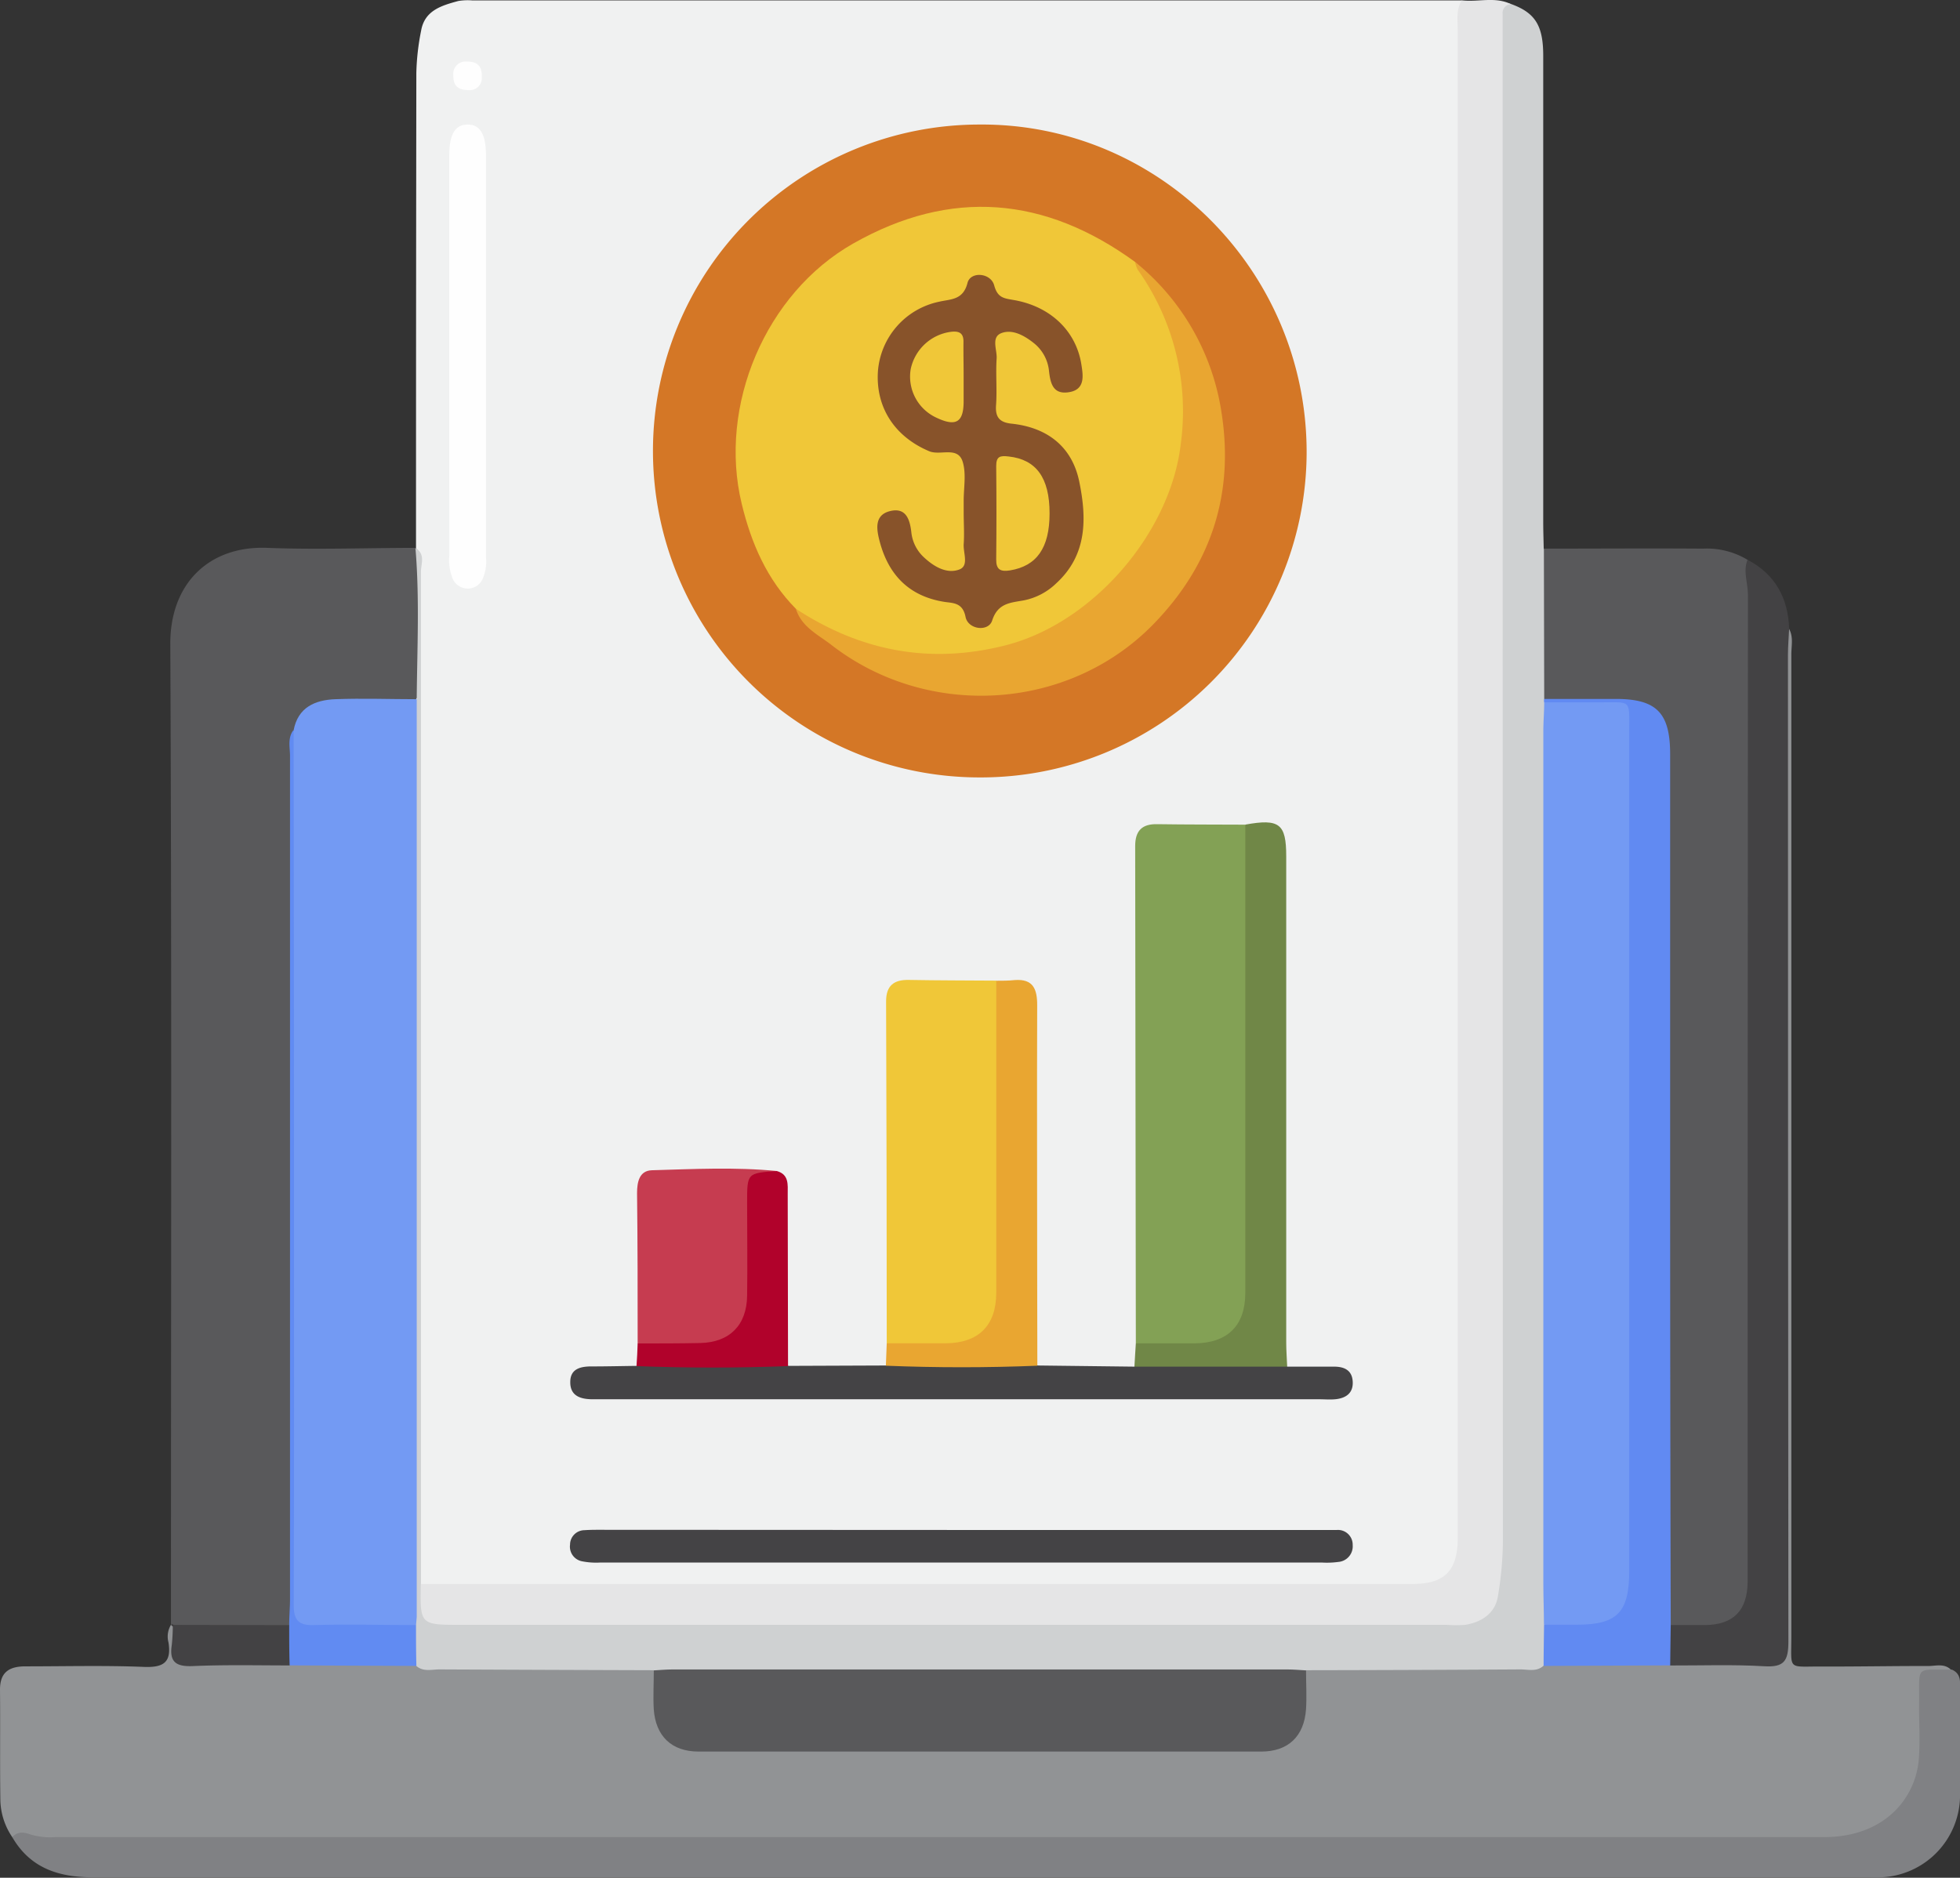 <svg xmlns="http://www.w3.org/2000/svg" viewBox="0 0 359.2 344.21"><rect x="0" y="0" width="359.2" height="344.21" fill="#333333" stroke="none"/><defs><style>.cls-1{fill:#f0f1f1;}.cls-2{fill:#919395;}.cls-3{fill:#59595b;}.cls-4{fill:#cfd1d2;}.cls-5{fill:#e5e5e6;}.cls-6{fill:#808184;}.cls-7{fill:#434244;}.cls-8{fill:#d47726;}.cls-9{fill:#83a155;}.cls-10{fill:#f0c738;}.cls-11{fill:#708747;}.cls-12{fill:#444345;}.cls-13{fill:#c63c50;}.cls-14{fill:#e9a631;}.cls-15{fill:#fefefe;}.cls-16{fill:#b1022b;}.cls-17{fill:#618af2;}.cls-18{fill:#618bf2;}.cls-19{fill:#739af3;}.cls-20{fill:#88532a;}</style></defs><title>Asset 2</title><g id="Layer_2" data-name="Layer 2"><g id="Objects"><path class="cls-1" d="M76.24,100.43q0-43.54.06-87.08a44.21,44.21,0,0,1,.88-7.74C77.83,1.87,81,1,84,.18a10.69,10.69,0,0,1,2.6-.1H267.91a7.38,7.38,0,0,1,.48,3.66q-.08,137.81,0,275.61c0,1.37,0,2.75-.07,4.12a8.2,8.2,0,0,1-7.5,8,31.85,31.85,0,0,1-4.48.16q-86.38,0-172.79,0c-2.21,0-4.51.37-6.55-1-1.07-1.25-.94-2.79-.94-4.27q0-92.22,0-184.45c0-.24,0-.49.06-.74S76.19,100.67,76.24,100.43Z"/><path class="cls-2" d="M2.25,336.77a12.54,12.54,0,0,1-2.19-6.95c-.09-6.7,0-13.41-.06-20.11,0-3.31,1.84-4.27,4.77-4.25,7.2,0,14.41-.19,21.6.1,3.56.14,5.08-.8,4.51-4.47a4.17,4.17,0,0,1,.45-3.24l.5.43c1.76,5.94,1.76,5.93,8.17,6,4.48,0,9-.06,13.46,0,7.62,0,15.24-.4,22.86.22,10.89.94,21.81.13,32.72.45,3.55.11,7.2-.73,10.64.82,1.53,1.65,1.12,3.73,1.24,5.68.37,6.08,2.57,8.42,8.55,8.43q50.07.12,100.12,0c6.07,0,8.29-2.29,8.68-8.3.13-1.95-.27-4,1.12-5.74,1.8-1.17,3.83-.91,5.8-.92,10.58,0,21.15,0,31.72,0a32.9,32.9,0,0,0,5.95-.42c7.76-.62,15.52-.27,23.29-.24,5.23-.24,10.46,0,15.68-.12,4.25-.08,4.59-.45,4.7-4.78,0-1.37,0-2.74,0-4.11q0-86.48,0-172.93c0-2.41-.7-5,1.31-7.11.87,1.52.45,3.17.45,4.76q0,90,0,180.06c0,6.27-.78,5.43,5.64,5.46s12.95-.11,19.42-.09c1.43,0,3-.55,4.25.73-4.68,1.11-5.13,4.52-4.81,8.52a50.34,50.34,0,0,1-.05,7.47,16.66,16.66,0,0,1-13.2,15.24,34.39,34.39,0,0,1-7.43.64H11.85A34.54,34.54,0,0,1,2.25,336.77Z"/><path class="cls-3" d="M31.33,297.85c0-59.92.16-119.83-.12-179.74C31.15,106.83,38.46,100,49,100.43c9.08.35,18.18,0,27.28,0l-.1,0c1,.91.53,2.1.53,3.16q.06,11.93,0,23.85c-.88,1.91-2.67,1.52-4.2,1.58-3.35.13-6.71-.05-10.06.08-3.81.16-6.72,1.66-7.81,5.64-.66,1.95-.41,4-.41,5.94q0,75.47,0,150.93c0,2.09.42,4.26-.74,6.22a4.4,4.4,0,0,1-3.08,1.1c-5.2.16-10.41.14-15.61,0a3.91,3.91,0,0,1-3.05-1.12l-.18-.05Z"/><path class="cls-4" d="M76.37,128.14c.08-9.23.54-18.45-.23-27.67,1.89,1.1,1,2.93,1,4.38q0,90.15,0,180.28c0,1.75,0,3.49,0,5.24a4,4,0,0,1,.77,1.27c1.55,5,1.55,5,6.72,5H263.72a25.48,25.48,0,0,0,4.1-.17,6.16,6.16,0,0,0,5.55-5.24,53.52,53.52,0,0,0,.8-10.42q0-135.9,0-271.82a29.75,29.75,0,0,1,.22-6c.26-1.27.4-2.94,2.52-2.26,4.43,1.61,5.91,3.93,5.91,9.5q0,42.74,0,85.46c0,1.62.06,3.24.09,4.85,1.16,1.18,1.09,2.72,1.1,4.18,0,7.67.14,15.33-.06,23,0,.48,0,1,0,1.46a45.48,45.48,0,0,1,.11,5.6q0,78.94,0,157.89a39.23,39.23,0,0,1-.11,4.85c-.1,2.64.68,5.41-1.08,7.83-1.27,1.17-2.85.66-4.29.67q-19.61.12-39.23.15c-1.46,1.27-3.26,1.09-5,1.1q-54.79,0-109.58,0c-1.72,0-3.52.17-5-1.1q-19.6-.06-39.22-.15c-1.44,0-3,.5-4.29-.67-1.76-2.41-1-5.17-1.08-7.81a22.16,22.16,0,0,1-.12-3.36q0-79.63,0-159.28C75.14,132.63,74.59,130.15,76.37,128.14Z"/><path class="cls-5" d="M276.91.76a1.61,1.61,0,0,0-1.53,1.77c0,1.12,0,2.24,0,3.36q0,138.36.05,276.71a63.52,63.52,0,0,1-.91,10c-.48,3.08-2.95,4.77-6,5.25a22.14,22.14,0,0,1-3.36,0H84.5c-7.52,0-7.52,0-7.38-7.5h181.8c5.86,0,8.23-2.45,8.23-8.41q0-138.21,0-276.41c0-1.85-.34-3.76.75-5.47C270.9.42,274-.67,276.91.76Z"/><path class="cls-3" d="M283,128.12l-.06-27.55c9.72,0,19.44-.07,29.17,0a14.45,14.45,0,0,1,8.17,2.06c1.16,2.16,1.23,4.52,1.23,6.9,0,59.43-.09,118.86.09,178.29,0,8.08-4.29,13.71-15.61,10.34-1.56-2.1-1.09-4.54-1.09-6.87q0-74.77,0-149.55c0-1.74.07-3.49-.09-5.23-.39-4.49-3.29-7.26-7.8-7.38-3.24-.08-6.48,0-9.72,0C285.77,129,284.22,129.24,283,128.12Z"/><path class="cls-6" d="M2.25,336.77c1-1.16,2.31-.87,3.45-.46a12.61,12.61,0,0,0,4.43.45q162.08,0,324.14,0c11.31,0,16.84-7.34,17.38-14.3.28-3.46,0-7,.06-10.46.06-6.85-.79-5.85,6-5.94,1.78.78,1.5,2.38,1.5,3.85,0,6.36,0,12.72,0,19.07a15.08,15.08,0,0,1-14.44,15.15c-1,.06-2,0-3,0q-162.13,0-324.27,0C11.13,344.21,5.66,342.66,2.25,336.77Z"/><path class="cls-7" d="M306.19,297.89c2.11,0,4.23,0,6.35,0,5.14-.07,7.69-2.67,7.74-7.9,0-.5,0-1,0-1.5q0-89.72.06-179.42c0-2.16-.93-4.31-.08-6.46,5.08,2.66,7.42,7,7.63,12.59-.07,1.62-.22,3.23-.22,4.84q0,90.43.08,180.88c0,3.58-.79,4.75-4.47,4.52-5.71-.34-11.46-.12-17.19-.14C304.5,302.8,304.38,300.33,306.19,297.89Z"/><path class="cls-8" d="M179.55,142.51a59.84,59.84,0,0,1-.09-119.68c33-.27,60.09,26.93,60,60.23A59.71,59.71,0,0,1,179.55,142.51Z"/><path class="cls-9" d="M208.16,246.25q-.06-45.58-.12-91.17c0-2.84,1.3-4.08,4.1-4,5.36.08,10.71.06,16.07.09,1.41,1.38,1.2,3.2,1.2,4.91q.06,39.74,0,79.46c0,8.32-3.58,11.89-11.84,11.87C214.43,247.36,211.09,248.31,208.16,246.25Z"/><path class="cls-10" d="M162.51,246.24q0-31.34-.12-62.67c0-2.87,1.4-4,4.18-3.94,5.34.1,10.69.09,16,.13,1.27,1.3,1.15,3,1.16,4.57,0,17.3.09,34.6,0,51.9,0,7.39-3.7,11.08-11,11.11C169.29,247.35,165.7,248.38,162.51,246.24Z"/><path class="cls-11" d="M208.16,246.25c3.61,0,7.22,0,10.82,0,6-.06,9.24-3.27,9.24-9.22q0-42.94,0-85.87c6.25-1.13,7.5-.16,7.5,5.81q0,44.55,0,89.12c0,1.48.12,3,.18,4.46-1,1.38-2.57,1.37-4,1.39q-10,.14-20,0c-1.46,0-3,0-4-1.39C208,249.1,208.05,247.67,208.16,246.25Z"/><path class="cls-12" d="M207.85,250.52H235.9c2.87,0,5.74,0,8.6,0,1.84,0,3.26.65,3.4,2.66.16,2.17-1.22,3.13-3.2,3.32-1,.09-2,0-3,0H108.65c-2.21,0-4.17-.57-4.14-3.17,0-2.43,1.9-2.87,4-2.85,2.73,0,5.47-.07,8.21-.1a5.82,5.82,0,0,1,3.17-.86q10.71-.1,21.43,0a5.82,5.82,0,0,1,3.17.86l17.88-.07a7.49,7.49,0,0,1,4-.82q9.92,0,19.82,0a7.49,7.49,0,0,1,4,.82Z"/><path class="cls-12" d="M176.63,280.46h65c1.12,0,2.24,0,3.36,0a2.7,2.7,0,0,1,2.91,2.76,2.87,2.87,0,0,1-2.64,3.1,15.53,15.53,0,0,1-3,.11H110a13.26,13.26,0,0,1-3.34-.23,2.73,2.73,0,0,1-2.19-3.05,2.66,2.66,0,0,1,2.63-2.65c1.12-.08,2.24-.07,3.36-.07Z"/><path class="cls-13" d="M116.86,246.27c0-9.19,0-18.38-.11-27.57,0-2.07.44-4.11,2.72-4.18,7.63-.22,15.28-.61,22.91.14-4,1.34-4.6,4.36-4.36,8.13.27,4.09.09,8.21.06,12.31-.08,9-3.29,12.27-12.15,12.22C122.9,247.3,119.69,248.21,116.86,246.27Z"/><path class="cls-14" d="M190.11,250.35q-13.87.56-27.76,0c.05-1.37.11-2.74.16-4.11,3.62,0,7.23,0,10.85,0,6-.06,9.21-3.27,9.22-9.26q0-28.59,0-57.2c1.12,0,2.24,0,3.35-.12,3.44-.27,4.16,1.67,4.15,4.64-.06,16.55,0,33.1,0,49.65Q190.09,242.14,190.11,250.35Z"/><path class="cls-15" d="M82.33,65.21q0-18.13,0-36.26c0-2.72.24-6.1,3.35-6.12s3.39,3.36,3.39,6.08q0,36.63,0,73.26a8.07,8.07,0,0,1-.5,3.66,3,3,0,0,1-5.7,0,8.74,8.74,0,0,1-.52-4Q82.32,83.53,82.33,65.21Z"/><path class="cls-16" d="M116.86,246.27c3.84,0,7.68,0,11.52-.08,5.34-.14,8.46-3.27,8.54-8.64.08-5.69,0-11.39,0-17.09,0-5.42,0-5.42,5.44-5.8,2.26.64,2,2.49,2,4.22l.06,31.54q-13.89.53-27.77,0C116.76,249,116.81,247.65,116.86,246.27Z"/><path class="cls-15" d="M88.29,14a2.23,2.23,0,0,1-2.52,2.51c-1.86,0-2.73-.86-2.69-2.71a2.26,2.26,0,0,1,2.53-2.51C87.47,11.27,88.36,12.15,88.29,14Z"/><path class="cls-3" d="M119.82,306.2c1.12-.06,2.24-.17,3.36-.17H236c1.12,0,2.24.11,3.35.17,0,2.37.15,4.74,0,7.1-.34,5-3.28,7.78-8.21,7.78q-51.56,0-103.12,0c-4.93,0-7.87-2.82-8.21-7.78C119.68,310.94,119.82,308.57,119.82,306.2Z"/><path class="cls-17" d="M306.19,297.89q-.06,3.71-.1,7.39l-23.2.1c0-2.5.05-5,.08-7.49,1.9-1.69,4.25-1.13,6.44-1.21,5.55-.21,7.59-2.15,7.92-7.71.08-1.25.05-2.5.05-3.74V136.71c0-6.74,0-6.68-6.82-6.79-2.55,0-5.28.7-7.57-1.17a1.34,1.34,0,0,1,0-.63c4.36,0,8.73,0,13.09,0,7.48,0,10,2.51,10,10.13q0,42.45,0,84.88Q306.09,260.5,306.19,297.89Z"/><path class="cls-18" d="M76.24,297.89c0,2.5,0,5,.07,7.49l-23.2-.1A6.71,6.71,0,0,1,53,297.9c0-1.62.15-3.23.15-4.85q0-77.24,0-154.47c0-1.58-.47-3.25.6-4.71,1.87,2,1.26,4.47,1.27,6.77q0,73.88,0,147.75c0,9.13-.49,8.18,8.33,8.25,2.87,0,5.74,0,8.61,0C73.54,296.71,75.07,296.71,76.24,297.89Z"/><path class="cls-7" d="M53,297.9c0,2.46,0,4.92.08,7.39-5.92,0-11.84-.14-17.74.12-3.07.13-4.34-.74-3.86-3.86a34.8,34.8,0,0,0,.19-3.69Z"/><path class="cls-19" d="M76.24,297.89c-6.23,0-12.46-.18-18.67,0-3,.11-3.76-1-3.74-3.83.09-25.4.06-50.8.05-76.2q0-42-.07-84c.81-4.22,3.93-5.54,7.63-5.69,5-.19,10,0,14.93,0q0,84.14,0,168.26C76.34,296.9,76.28,297.39,76.24,297.89Z"/><path class="cls-19" d="M283,128.75c3.37,0,6.73,0,10.09,0,6,0,5.49-.66,5.49,5.31q0,47.44,0,94.89,0,29.5,0,59c0,7.63-2.19,9.87-9.63,9.88l-6,0c0-2.49-.11-5-.11-7.46q0-78.42,0-156.84C282.86,132,283,130.36,283,128.75Z"/><path class="cls-10" d="M145.86,111.6c-5.31-5.38-8.18-12-9.93-19.25-4.35-18,4.37-38.61,20.45-47.72C174.27,34.49,191.5,36,208,48c14.49,15.51,12.53,43.2-2.73,58.47-13,13-28.26,17.07-45.85,12.56C154.35,117.78,149.48,115.71,145.86,111.6Z"/><path class="cls-14" d="M145.86,111.6c11.83,7.74,24.51,10.22,38.36,6.71,16.13-4.09,30.27-20.65,32.17-36.89a44.69,44.69,0,0,0-7.9-32A6.13,6.13,0,0,1,208,48a43.78,43.78,0,0,1,15.87,27.68c2.36,15.14-2.08,28.07-12.53,38.78-15.65,16-41.49,17.43-59.12,3.65C149.81,116.28,146.86,114.86,145.86,111.6Z"/><path class="cls-20" d="M176.61,94V91.78c0-2.36.48-4.88-.16-7.06-.87-3-4.07-1.15-6.14-2-6.21-2.6-9.84-7.89-9.42-14.61a14.13,14.13,0,0,1,11.21-12.8c2.12-.5,4.4-.26,5.21-3.45.55-2.16,4.26-1.87,4.89.45S184,54.68,185.8,55c6.7,1.16,11.4,5.66,12.37,11.77.32,2,.77,4.6-2.19,5.11s-3.48-1.53-3.74-3.93a7.46,7.46,0,0,0-2.83-5.1c-1.7-1.34-3.82-2.53-5.83-1.81s-.83,3.06-.93,4.66c-.19,2.85.1,5.74-.11,8.59-.16,2.23.69,3.14,2.82,3.37,6.54.68,11.09,4.19,12.42,10.57,1.38,6.68,1.53,13.46-4.22,18.71a11.85,11.85,0,0,1-5.86,3.1c-2.45.46-4.82.45-5.87,3.71-.68,2.12-4.42,1.68-4.88-.67-.54-2.73-2.42-2.5-4-2.77-6.43-1.06-10.12-5-11.72-11-.56-2.12-1.11-4.86,1.85-5.61s3.69,1.52,3.95,4a7.27,7.27,0,0,0,2.39,4.55c1.8,1.66,4.13,3,6.4,2.14,1.83-.69.64-3.12.8-4.76C176.74,97.77,176.61,95.89,176.61,94Z"/><path class="cls-10" d="M192.35,94.12c0,6.32-2.36,9.64-7.25,10.44-1.75.28-2.55-.15-2.53-2q.09-8.57,0-17.13c0-1.78.71-1.94,2.3-1.75C189.89,84.23,192.36,87.57,192.35,94.12Z"/><path class="cls-10" d="M176.6,69.1c0,1.49,0,3,0,4.46,0,3.86-1.41,4.71-5,3a8.29,8.29,0,0,1-4.71-8.84,8.69,8.69,0,0,1,7.35-6.89c1.53-.19,2.38.2,2.33,1.91C176.55,64.9,176.6,67,176.6,69.1Z"/></g></g></svg>